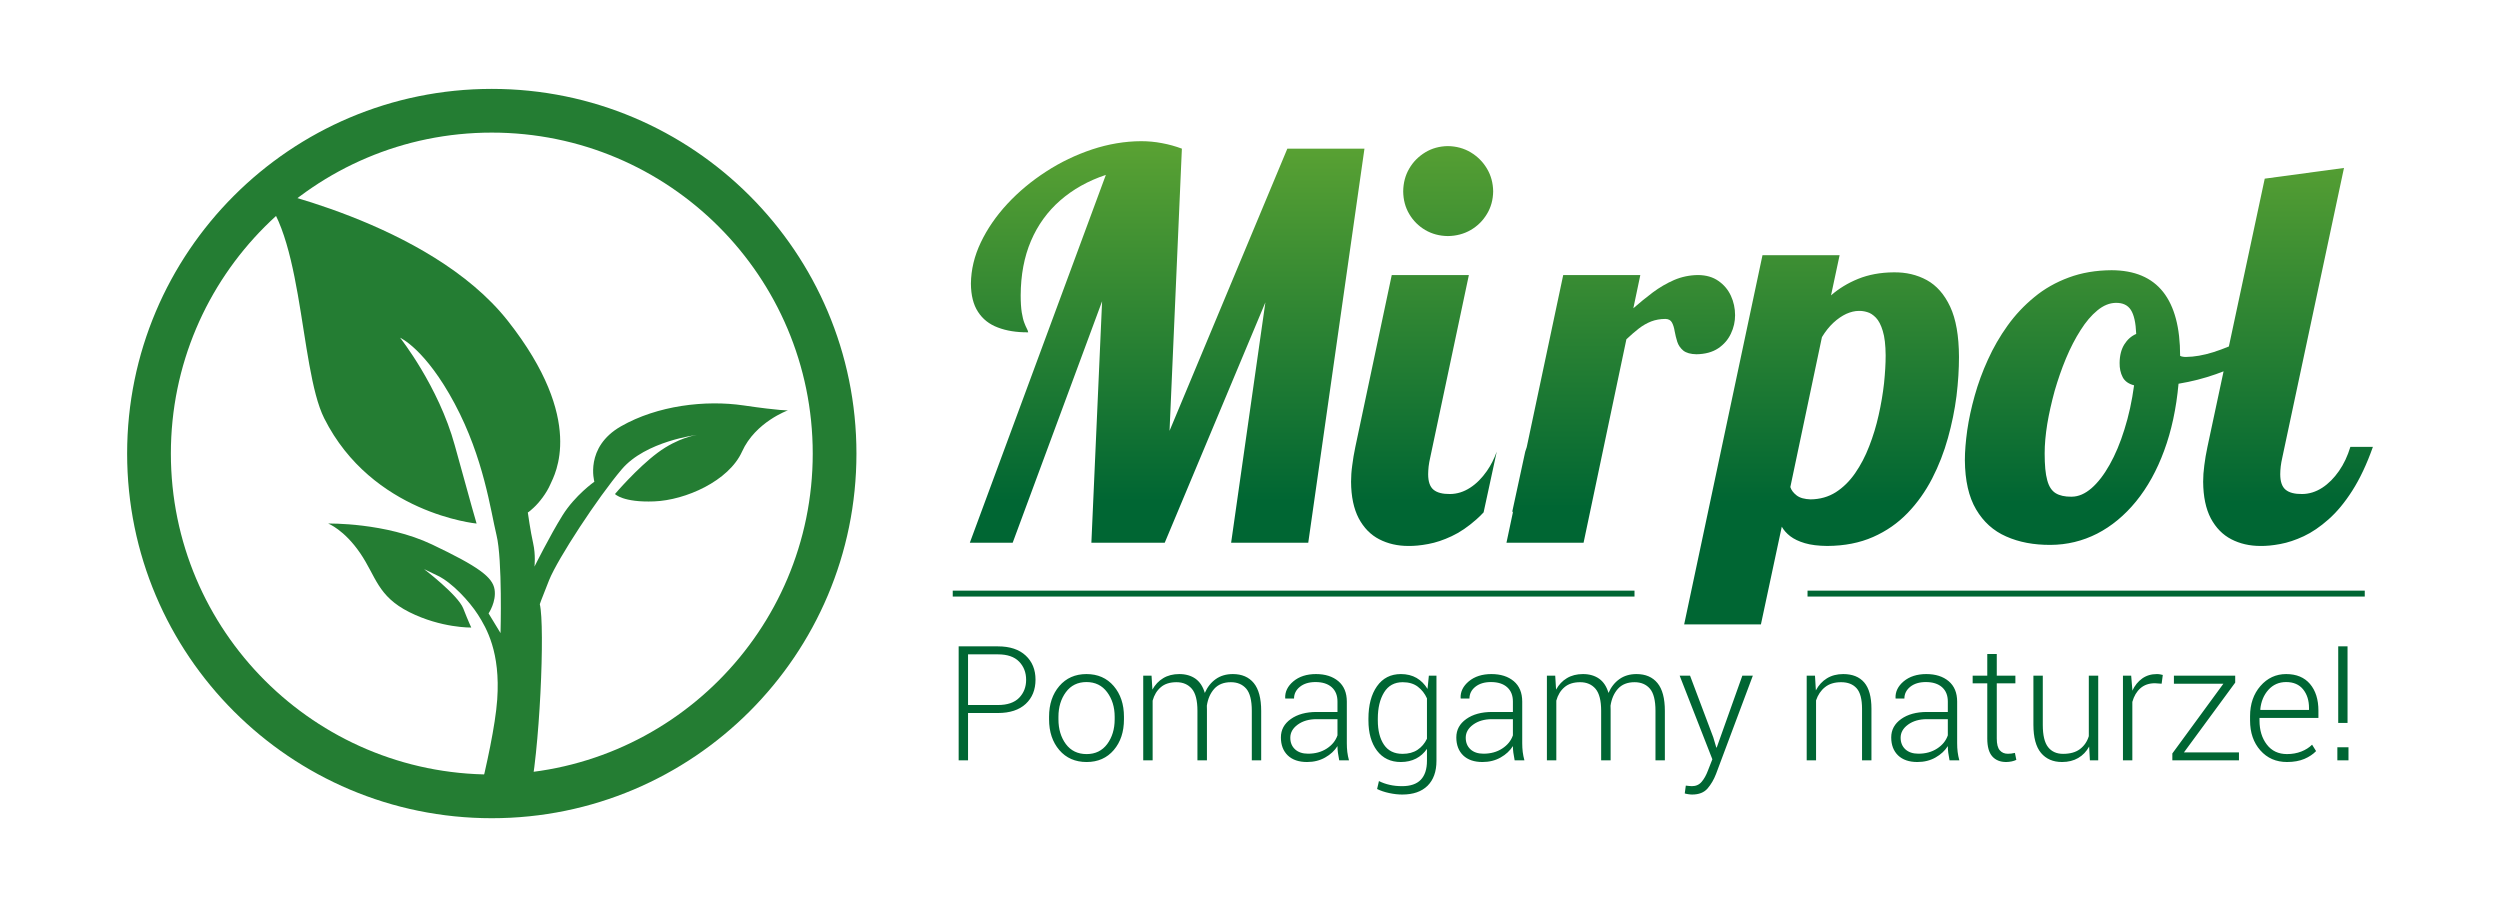 <svg xmlns="http://www.w3.org/2000/svg" xmlns:xlink="http://www.w3.org/1999/xlink" width="440" viewBox="0 0 330 120" height="160" preserveAspectRatio="xMidYMid meet"><defs><clipPath id="5b1d0d3bf2"><path d="M 128 18 L 198 18 L 198 73 L 128 73 Z M 128 18 " clip-rule="nonzero"></path></clipPath><clipPath id="1faea05171"><path d="M 144.168 19.719 C 142.023 20.438 139.996 21.402 138.078 22.652 C 136.168 23.887 134.461 25.305 132.977 26.902 C 131.492 28.504 130.316 30.215 129.465 32.004 C 128.605 33.805 128.184 35.609 128.16 37.434 C 128.172 38.977 128.48 40.227 129.102 41.168 C 129.715 42.121 130.586 42.805 131.719 43.23 C 132.848 43.664 134.18 43.879 135.723 43.867 C 135.699 43.715 135.641 43.551 135.535 43.359 C 135.441 43.172 135.32 42.922 135.203 42.594 C 135.074 42.266 134.969 41.816 134.871 41.238 C 134.781 40.664 134.73 39.922 134.73 38.988 C 134.742 36.305 135.191 33.898 136.086 31.805 C 136.98 29.707 138.281 27.914 139.949 26.457 C 141.625 24.996 143.625 23.867 145.973 23.086 L 128.016 71.645 L 133.672 71.645 L 145.477 39.766 L 144.062 71.645 L 153.742 71.645 L 167.031 39.91 L 162.508 71.645 L 172.688 71.645 L 180.109 19.621 L 169.93 19.621 L 154.379 56.871 L 156.008 19.621 C 155.16 19.305 154.273 19.059 153.379 18.895 C 152.473 18.719 151.555 18.637 150.633 18.637 C 148.469 18.645 146.309 19.012 144.168 19.719 M 183.711 36.305 L 178.906 58.988 C 178.73 59.84 178.586 60.652 178.496 61.418 C 178.387 62.195 178.34 62.914 178.34 63.586 C 178.352 65.562 178.695 67.164 179.355 68.426 C 180.023 69.676 180.918 70.594 182.062 71.184 C 183.195 71.77 184.477 72.066 185.902 72.066 C 186.668 72.078 187.551 71.996 188.531 71.809 C 189.508 71.629 190.535 71.289 191.613 70.781 C 192.699 70.277 193.781 69.535 194.879 68.566 C 195.203 68.281 195.52 67.969 195.836 67.633 L 197.57 59.617 C 197.23 60.555 196.805 61.406 196.27 62.172 C 195.621 63.102 194.891 63.844 194.055 64.383 C 193.215 64.926 192.348 65.199 191.414 65.211 C 190.426 65.223 189.695 65.035 189.227 64.645 C 188.754 64.258 188.516 63.574 188.516 62.594 C 188.516 62.277 188.543 61.934 188.578 61.57 C 188.625 61.207 188.691 60.793 188.801 60.336 L 193.891 36.305 Z M 183.711 36.305 " clip-rule="nonzero"></path></clipPath><linearGradient x1="-0.068" gradientTransform="matrix(0, -81.01, 177.592, 0, 162.793, 66.545)" y1="0" x2="0.591" gradientUnits="userSpaceOnUse" y2="0" id="fb0e3315b7"><stop stop-opacity="1" stop-color="rgb(0%, 39.999%, 20%)" offset="0"></stop><stop stop-opacity="1" stop-color="rgb(0%, 39.999%, 20%)" offset="0.062"></stop><stop stop-opacity="1" stop-color="rgb(0%, 39.999%, 20%)" offset="0.094"></stop><stop stop-opacity="1" stop-color="rgb(0.114%, 40.076%, 20%)" offset="0.109"></stop><stop stop-opacity="1" stop-color="rgb(0.385%, 40.256%, 20%)" offset="0.117"></stop><stop stop-opacity="1" stop-color="rgb(0.694%, 40.462%, 20%)" offset="0.125"></stop><stop stop-opacity="1" stop-color="rgb(1.003%, 40.668%, 20%)" offset="0.133"></stop><stop stop-opacity="1" stop-color="rgb(1.312%, 40.874%, 20%)" offset="0.141"></stop><stop stop-opacity="1" stop-color="rgb(1.622%, 41.08%, 20%)" offset="0.148"></stop><stop stop-opacity="1" stop-color="rgb(1.93%, 41.286%, 20%)" offset="0.156"></stop><stop stop-opacity="1" stop-color="rgb(2.24%, 41.493%, 20%)" offset="0.164"></stop><stop stop-opacity="1" stop-color="rgb(2.55%, 41.699%, 20%)" offset="0.172"></stop><stop stop-opacity="1" stop-color="rgb(2.858%, 41.905%, 20%)" offset="0.18"></stop><stop stop-opacity="1" stop-color="rgb(3.168%, 42.111%, 20%)" offset="0.188"></stop><stop stop-opacity="1" stop-color="rgb(3.476%, 42.317%, 20%)" offset="0.195"></stop><stop stop-opacity="1" stop-color="rgb(3.786%, 42.523%, 20%)" offset="0.203"></stop><stop stop-opacity="1" stop-color="rgb(4.095%, 42.729%, 20%)" offset="0.211"></stop><stop stop-opacity="1" stop-color="rgb(4.404%, 42.935%, 20%)" offset="0.219"></stop><stop stop-opacity="1" stop-color="rgb(4.713%, 43.141%, 20%)" offset="0.227"></stop><stop stop-opacity="1" stop-color="rgb(5.023%, 43.349%, 20%)" offset="0.234"></stop><stop stop-opacity="1" stop-color="rgb(5.331%, 43.555%, 20%)" offset="0.242"></stop><stop stop-opacity="1" stop-color="rgb(5.641%, 43.761%, 20%)" offset="0.25"></stop><stop stop-opacity="1" stop-color="rgb(5.951%, 43.967%, 20%)" offset="0.258"></stop><stop stop-opacity="1" stop-color="rgb(6.259%, 44.173%, 20%)" offset="0.266"></stop><stop stop-opacity="1" stop-color="rgb(6.569%, 44.379%, 20%)" offset="0.273"></stop><stop stop-opacity="1" stop-color="rgb(6.879%, 44.585%, 20%)" offset="0.281"></stop><stop stop-opacity="1" stop-color="rgb(7.187%, 44.791%, 20%)" offset="0.289"></stop><stop stop-opacity="1" stop-color="rgb(7.497%, 44.997%, 20%)" offset="0.297"></stop><stop stop-opacity="1" stop-color="rgb(7.806%, 45.203%, 20%)" offset="0.305"></stop><stop stop-opacity="1" stop-color="rgb(8.115%, 45.41%, 20%)" offset="0.312"></stop><stop stop-opacity="1" stop-color="rgb(8.424%, 45.616%, 20%)" offset="0.32"></stop><stop stop-opacity="1" stop-color="rgb(8.734%, 45.822%, 20%)" offset="0.328"></stop><stop stop-opacity="1" stop-color="rgb(9.042%, 46.028%, 20%)" offset="0.336"></stop><stop stop-opacity="1" stop-color="rgb(9.352%, 46.234%, 20%)" offset="0.344"></stop><stop stop-opacity="1" stop-color="rgb(9.662%, 46.44%, 20%)" offset="0.352"></stop><stop stop-opacity="1" stop-color="rgb(9.97%, 46.646%, 20%)" offset="0.359"></stop><stop stop-opacity="1" stop-color="rgb(10.28%, 46.852%, 20%)" offset="0.367"></stop><stop stop-opacity="1" stop-color="rgb(10.59%, 47.058%, 20%)" offset="0.375"></stop><stop stop-opacity="1" stop-color="rgb(10.898%, 47.266%, 20%)" offset="0.383"></stop><stop stop-opacity="1" stop-color="rgb(11.208%, 47.472%, 20%)" offset="0.391"></stop><stop stop-opacity="1" stop-color="rgb(11.517%, 47.678%, 20%)" offset="0.398"></stop><stop stop-opacity="1" stop-color="rgb(11.826%, 47.884%, 20%)" offset="0.406"></stop><stop stop-opacity="1" stop-color="rgb(12.135%, 48.09%, 20%)" offset="0.414"></stop><stop stop-opacity="1" stop-color="rgb(12.445%, 48.296%, 20%)" offset="0.422"></stop><stop stop-opacity="1" stop-color="rgb(12.753%, 48.502%, 20%)" offset="0.43"></stop><stop stop-opacity="1" stop-color="rgb(13.063%, 48.708%, 20%)" offset="0.438"></stop><stop stop-opacity="1" stop-color="rgb(13.373%, 48.914%, 20%)" offset="0.445"></stop><stop stop-opacity="1" stop-color="rgb(13.681%, 49.121%, 20%)" offset="0.453"></stop><stop stop-opacity="1" stop-color="rgb(13.991%, 49.327%, 20%)" offset="0.461"></stop><stop stop-opacity="1" stop-color="rgb(14.301%, 49.533%, 20%)" offset="0.469"></stop><stop stop-opacity="1" stop-color="rgb(14.609%, 49.739%, 20%)" offset="0.477"></stop><stop stop-opacity="1" stop-color="rgb(14.919%, 49.945%, 20%)" offset="0.484"></stop><stop stop-opacity="1" stop-color="rgb(15.228%, 50.151%, 20%)" offset="0.492"></stop><stop stop-opacity="1" stop-color="rgb(15.536%, 50.357%, 20%)" offset="0.5"></stop><stop stop-opacity="1" stop-color="rgb(15.846%, 50.563%, 20%)" offset="0.508"></stop><stop stop-opacity="1" stop-color="rgb(16.156%, 50.769%, 20%)" offset="0.516"></stop><stop stop-opacity="1" stop-color="rgb(16.464%, 50.975%, 20%)" offset="0.523"></stop><stop stop-opacity="1" stop-color="rgb(16.774%, 51.183%, 20%)" offset="0.531"></stop><stop stop-opacity="1" stop-color="rgb(17.084%, 51.389%, 20%)" offset="0.539"></stop><stop stop-opacity="1" stop-color="rgb(17.392%, 51.595%, 20%)" offset="0.547"></stop><stop stop-opacity="1" stop-color="rgb(17.702%, 51.801%, 20%)" offset="0.555"></stop><stop stop-opacity="1" stop-color="rgb(18.011%, 52.007%, 20%)" offset="0.562"></stop><stop stop-opacity="1" stop-color="rgb(18.32%, 52.213%, 20%)" offset="0.57"></stop><stop stop-opacity="1" stop-color="rgb(18.629%, 52.419%, 20%)" offset="0.578"></stop><stop stop-opacity="1" stop-color="rgb(18.938%, 52.625%, 20%)" offset="0.586"></stop><stop stop-opacity="1" stop-color="rgb(19.247%, 52.831%, 20%)" offset="0.594"></stop><stop stop-opacity="1" stop-color="rgb(19.557%, 53.038%, 20%)" offset="0.602"></stop><stop stop-opacity="1" stop-color="rgb(19.865%, 53.244%, 20%)" offset="0.609"></stop><stop stop-opacity="1" stop-color="rgb(20.175%, 53.45%, 20%)" offset="0.617"></stop><stop stop-opacity="1" stop-color="rgb(20.485%, 53.656%, 20%)" offset="0.625"></stop><stop stop-opacity="1" stop-color="rgb(20.793%, 53.862%, 20%)" offset="0.633"></stop><stop stop-opacity="1" stop-color="rgb(21.103%, 54.068%, 20%)" offset="0.641"></stop><stop stop-opacity="1" stop-color="rgb(21.413%, 54.274%, 20%)" offset="0.648"></stop><stop stop-opacity="1" stop-color="rgb(21.721%, 54.48%, 20%)" offset="0.656"></stop><stop stop-opacity="1" stop-color="rgb(22.031%, 54.686%, 20%)" offset="0.664"></stop><stop stop-opacity="1" stop-color="rgb(22.34%, 54.893%, 20%)" offset="0.672"></stop><stop stop-opacity="1" stop-color="rgb(22.649%, 55.099%, 20%)" offset="0.68"></stop><stop stop-opacity="1" stop-color="rgb(22.958%, 55.305%, 20%)" offset="0.688"></stop><stop stop-opacity="1" stop-color="rgb(23.268%, 55.511%, 20%)" offset="0.695"></stop><stop stop-opacity="1" stop-color="rgb(23.576%, 55.717%, 20%)" offset="0.703"></stop><stop stop-opacity="1" stop-color="rgb(23.886%, 55.923%, 20%)" offset="0.711"></stop><stop stop-opacity="1" stop-color="rgb(24.196%, 56.129%, 20%)" offset="0.719"></stop><stop stop-opacity="1" stop-color="rgb(24.504%, 56.335%, 20%)" offset="0.727"></stop><stop stop-opacity="1" stop-color="rgb(24.814%, 56.541%, 20%)" offset="0.734"></stop><stop stop-opacity="1" stop-color="rgb(25.124%, 56.747%, 20%)" offset="0.742"></stop><stop stop-opacity="1" stop-color="rgb(25.432%, 56.955%, 20%)" offset="0.75"></stop><stop stop-opacity="1" stop-color="rgb(25.742%, 57.161%, 20%)" offset="0.758"></stop><stop stop-opacity="1" stop-color="rgb(26.051%, 57.367%, 20%)" offset="0.766"></stop><stop stop-opacity="1" stop-color="rgb(26.36%, 57.573%, 20%)" offset="0.773"></stop><stop stop-opacity="1" stop-color="rgb(26.669%, 57.779%, 20%)" offset="0.781"></stop><stop stop-opacity="1" stop-color="rgb(26.979%, 57.985%, 20%)" offset="0.789"></stop><stop stop-opacity="1" stop-color="rgb(27.287%, 58.191%, 20%)" offset="0.797"></stop><stop stop-opacity="1" stop-color="rgb(27.597%, 58.397%, 20%)" offset="0.805"></stop><stop stop-opacity="1" stop-color="rgb(27.907%, 58.603%, 20%)" offset="0.812"></stop><stop stop-opacity="1" stop-color="rgb(28.215%, 58.81%, 20%)" offset="0.82"></stop><stop stop-opacity="1" stop-color="rgb(28.525%, 59.016%, 20%)" offset="0.828"></stop><stop stop-opacity="1" stop-color="rgb(28.835%, 59.222%, 20%)" offset="0.836"></stop><stop stop-opacity="1" stop-color="rgb(29.143%, 59.428%, 20%)" offset="0.844"></stop><stop stop-opacity="1" stop-color="rgb(29.453%, 59.634%, 20%)" offset="0.852"></stop><stop stop-opacity="1" stop-color="rgb(29.762%, 59.84%, 20%)" offset="0.859"></stop><stop stop-opacity="1" stop-color="rgb(30.07%, 60.046%, 20%)" offset="0.867"></stop><stop stop-opacity="1" stop-color="rgb(30.38%, 60.252%, 20%)" offset="0.875"></stop><stop stop-opacity="1" stop-color="rgb(30.69%, 60.458%, 20%)" offset="0.883"></stop><stop stop-opacity="1" stop-color="rgb(30.998%, 60.664%, 20%)" offset="0.891"></stop><stop stop-opacity="1" stop-color="rgb(31.308%, 60.872%, 20%)" offset="0.898"></stop><stop stop-opacity="1" stop-color="rgb(31.618%, 61.078%, 20%)" offset="0.906"></stop><stop stop-opacity="1" stop-color="rgb(31.926%, 61.284%, 20%)" offset="0.914"></stop><stop stop-opacity="1" stop-color="rgb(32.236%, 61.49%, 20%)" offset="0.922"></stop><stop stop-opacity="1" stop-color="rgb(32.545%, 61.696%, 20%)" offset="0.93"></stop><stop stop-opacity="1" stop-color="rgb(32.854%, 61.902%, 20%)" offset="0.938"></stop><stop stop-opacity="1" stop-color="rgb(33.163%, 62.108%, 20%)" offset="0.945"></stop><stop stop-opacity="1" stop-color="rgb(33.472%, 62.314%, 20%)" offset="0.953"></stop><stop stop-opacity="1" stop-color="rgb(33.781%, 62.52%, 20%)" offset="0.961"></stop><stop stop-opacity="1" stop-color="rgb(34.091%, 62.727%, 20%)" offset="0.969"></stop><stop stop-opacity="1" stop-color="rgb(34.399%, 62.933%, 20%)" offset="0.977"></stop><stop stop-opacity="1" stop-color="rgb(34.709%, 63.139%, 20%)" offset="0.984"></stop><stop stop-opacity="1" stop-color="rgb(35.019%, 63.345%, 20%)" offset="0.992"></stop><stop stop-opacity="1" stop-color="rgb(35.327%, 63.551%, 20%)" offset="1"></stop></linearGradient><clipPath id="8c3b450553"><path d="M 222 22 L 314 22 L 314 83 L 222 83 Z M 222 22 " clip-rule="nonzero"></path></clipPath><clipPath id="714b385b47"><path d="M 298.945 23.582 L 294.211 45.734 C 293.527 46.02 292.84 46.273 292.148 46.492 C 290.852 46.895 289.66 47.105 288.555 47.117 C 288.449 47.117 288.332 47.117 288.191 47.094 C 288.059 47.078 287.918 47.047 287.777 46.977 C 287.777 43.254 287.035 40.449 285.539 38.543 C 284.031 36.633 281.77 35.68 278.73 35.668 C 276.656 35.68 274.773 36 273.074 36.633 C 271.379 37.258 269.859 38.117 268.527 39.223 C 267.188 40.32 266.008 41.57 264.996 42.984 C 263.984 44.395 263.121 45.891 262.406 47.473 C 261.684 49.047 261.105 50.641 260.66 52.23 C 260.215 53.82 259.883 55.352 259.672 56.812 C 259.473 58.27 259.363 59.582 259.363 60.758 C 259.387 63.434 259.871 65.586 260.84 67.234 C 261.805 68.875 263.121 70.074 264.82 70.816 C 266.512 71.57 268.457 71.938 270.672 71.926 C 272.852 71.914 274.902 71.418 276.82 70.441 C 278.73 69.461 280.449 68.035 281.957 66.188 C 283.465 64.336 284.703 62.113 285.668 59.484 C 286.633 56.871 287.27 53.926 287.566 50.652 C 289.297 50.367 290.945 49.941 292.5 49.391 C 292.844 49.27 293.184 49.145 293.512 49.016 L 291.383 58.988 C 291.203 59.84 291.062 60.652 290.969 61.418 C 290.863 62.195 290.816 62.914 290.816 63.586 C 290.832 65.562 291.168 67.164 291.828 68.426 C 292.5 69.676 293.398 70.594 294.539 71.184 C 295.668 71.77 296.953 72.066 298.379 72.066 C 299.145 72.078 300.027 71.996 301.004 71.809 C 301.98 71.629 303.008 71.289 304.094 70.781 C 305.176 70.277 306.258 69.535 307.355 68.566 C 308.449 67.602 309.5 66.344 310.5 64.773 C 311.5 63.207 312.41 61.289 313.223 58.988 L 310.25 58.988 C 309.887 60.18 309.395 61.242 308.746 62.172 C 308.098 63.102 307.367 63.844 306.531 64.387 C 305.691 64.926 304.824 65.199 303.891 65.211 C 302.902 65.223 302.172 65.035 301.703 64.645 C 301.23 64.258 300.992 63.574 300.992 62.598 C 300.992 62.277 301.016 61.934 301.055 61.57 C 301.102 61.207 301.168 60.793 301.277 60.336 L 309.406 22.168 Z M 271.367 65.113 C 270.84 64.797 270.461 64.234 270.238 63.398 C 270 62.559 269.895 61.379 269.895 59.84 C 269.895 58.672 270.012 57.375 270.238 55.965 C 270.473 54.551 270.805 53.102 271.211 51.605 C 271.641 50.121 272.133 48.695 272.711 47.305 C 273.289 45.926 273.926 44.691 274.633 43.586 C 275.324 42.488 276.066 41.617 276.859 40.969 C 277.648 40.32 278.457 39.988 279.297 39.977 C 280.203 39.965 280.863 40.273 281.273 40.91 C 281.688 41.555 281.922 42.605 281.98 44.078 C 281.332 44.359 280.812 44.82 280.414 45.457 C 280.016 46.094 279.801 46.906 279.789 47.895 C 279.777 48.613 279.91 49.238 280.191 49.781 C 280.461 50.309 280.969 50.676 281.699 50.863 C 281.418 52.961 280.992 54.891 280.426 56.68 C 279.875 58.461 279.223 60.016 278.469 61.348 C 277.73 62.664 276.93 63.703 276.078 64.445 C 275.23 65.176 274.371 65.551 273.5 65.562 C 273.465 65.566 273.434 65.566 273.398 65.566 C 272.551 65.566 271.879 65.422 271.367 65.113 M 232.648 33.688 L 222.309 82.422 L 232.441 82.422 L 235.195 69.523 C 235.453 69.98 235.816 70.395 236.312 70.781 C 236.809 71.156 237.441 71.465 238.242 71.699 C 239.043 71.938 240.035 72.055 241.199 72.066 C 243.484 72.055 245.5 71.656 247.254 70.879 C 248.996 70.113 250.516 69.051 251.801 67.719 C 253.086 66.391 254.16 64.867 255.039 63.172 C 255.91 61.477 256.609 59.688 257.125 57.824 C 257.645 55.965 258.023 54.113 258.258 52.277 C 258.48 50.438 258.586 48.719 258.586 47.117 C 258.574 44.324 258.188 42.121 257.422 40.484 C 256.656 38.848 255.629 37.684 254.336 36.973 C 253.039 36.266 251.59 35.926 249.965 35.949 C 248.195 35.961 246.641 36.258 245.277 36.809 C 243.91 37.363 242.719 38.094 241.695 38.988 L 242.828 33.688 Z M 237.16 65.398 C 236.734 65.066 236.453 64.703 236.324 64.293 L 240.496 44.5 C 240.953 43.746 241.461 43.109 242.016 42.594 C 242.566 42.086 243.133 41.699 243.707 41.43 C 244.297 41.168 244.852 41.039 245.371 41.039 C 245.699 41.027 246.066 41.074 246.465 41.195 C 246.855 41.297 247.242 41.547 247.621 41.934 C 247.984 42.312 248.293 42.898 248.527 43.688 C 248.773 44.48 248.895 45.551 248.906 46.906 C 248.906 48.023 248.832 49.262 248.691 50.617 C 248.539 51.969 248.305 53.359 247.984 54.785 C 247.668 56.211 247.254 57.578 246.738 58.895 C 246.23 60.227 245.605 61.406 244.875 62.465 C 244.148 63.512 243.297 64.352 242.32 64.977 C 241.355 65.586 240.246 65.902 239.008 65.918 C 238.207 65.891 237.586 65.727 237.16 65.398 " clip-rule="nonzero"></path></clipPath><linearGradient x1="-0.194" gradientTransform="matrix(0, -81.193, 117.176, 0, 267.764, 66.636)" y1="0" x2="0.548" gradientUnits="userSpaceOnUse" y2="0" id="32de3c2964"><stop stop-opacity="1" stop-color="rgb(0%, 39.999%, 20%)" offset="0"></stop><stop stop-opacity="1" stop-color="rgb(0%, 39.999%, 20%)" offset="0.25"></stop><stop stop-opacity="1" stop-color="rgb(0.079%, 40.053%, 20%)" offset="0.266"></stop><stop stop-opacity="1" stop-color="rgb(0.334%, 40.222%, 20%)" offset="0.273"></stop><stop stop-opacity="1" stop-color="rgb(0.682%, 40.454%, 20%)" offset="0.281"></stop><stop stop-opacity="1" stop-color="rgb(1.03%, 40.686%, 20%)" offset="0.289"></stop><stop stop-opacity="1" stop-color="rgb(1.378%, 40.918%, 20%)" offset="0.297"></stop><stop stop-opacity="1" stop-color="rgb(1.726%, 41.15%, 20%)" offset="0.305"></stop><stop stop-opacity="1" stop-color="rgb(2.074%, 41.382%, 20%)" offset="0.312"></stop><stop stop-opacity="1" stop-color="rgb(2.422%, 41.614%, 20%)" offset="0.32"></stop><stop stop-opacity="1" stop-color="rgb(2.769%, 41.846%, 20%)" offset="0.328"></stop><stop stop-opacity="1" stop-color="rgb(3.117%, 42.078%, 20%)" offset="0.336"></stop><stop stop-opacity="1" stop-color="rgb(3.465%, 42.31%, 20%)" offset="0.344"></stop><stop stop-opacity="1" stop-color="rgb(3.813%, 42.542%, 20%)" offset="0.352"></stop><stop stop-opacity="1" stop-color="rgb(4.161%, 42.773%, 20%)" offset="0.359"></stop><stop stop-opacity="1" stop-color="rgb(4.509%, 43.005%, 20%)" offset="0.367"></stop><stop stop-opacity="1" stop-color="rgb(4.857%, 43.237%, 20%)" offset="0.375"></stop><stop stop-opacity="1" stop-color="rgb(5.205%, 43.469%, 20%)" offset="0.383"></stop><stop stop-opacity="1" stop-color="rgb(5.553%, 43.701%, 20%)" offset="0.391"></stop><stop stop-opacity="1" stop-color="rgb(5.901%, 43.933%, 20%)" offset="0.398"></stop><stop stop-opacity="1" stop-color="rgb(6.248%, 44.165%, 20%)" offset="0.406"></stop><stop stop-opacity="1" stop-color="rgb(6.596%, 44.397%, 20%)" offset="0.414"></stop><stop stop-opacity="1" stop-color="rgb(6.944%, 44.629%, 20%)" offset="0.422"></stop><stop stop-opacity="1" stop-color="rgb(7.292%, 44.861%, 20%)" offset="0.43"></stop><stop stop-opacity="1" stop-color="rgb(7.639%, 45.093%, 20%)" offset="0.438"></stop><stop stop-opacity="1" stop-color="rgb(7.986%, 45.325%, 20%)" offset="0.445"></stop><stop stop-opacity="1" stop-color="rgb(8.334%, 45.557%, 20%)" offset="0.453"></stop><stop stop-opacity="1" stop-color="rgb(8.682%, 45.789%, 20%)" offset="0.461"></stop><stop stop-opacity="1" stop-color="rgb(9.03%, 46.021%, 20%)" offset="0.469"></stop><stop stop-opacity="1" stop-color="rgb(9.378%, 46.252%, 20%)" offset="0.477"></stop><stop stop-opacity="1" stop-color="rgb(9.726%, 46.484%, 20%)" offset="0.484"></stop><stop stop-opacity="1" stop-color="rgb(10.074%, 46.716%, 20%)" offset="0.492"></stop><stop stop-opacity="1" stop-color="rgb(10.422%, 46.948%, 20%)" offset="0.5"></stop><stop stop-opacity="1" stop-color="rgb(10.77%, 47.18%, 20%)" offset="0.508"></stop><stop stop-opacity="1" stop-color="rgb(11.118%, 47.412%, 20%)" offset="0.516"></stop><stop stop-opacity="1" stop-color="rgb(11.465%, 47.644%, 20%)" offset="0.523"></stop><stop stop-opacity="1" stop-color="rgb(11.813%, 47.876%, 20%)" offset="0.531"></stop><stop stop-opacity="1" stop-color="rgb(12.161%, 48.108%, 20%)" offset="0.539"></stop><stop stop-opacity="1" stop-color="rgb(12.509%, 48.34%, 20%)" offset="0.547"></stop><stop stop-opacity="1" stop-color="rgb(12.857%, 48.572%, 20%)" offset="0.555"></stop><stop stop-opacity="1" stop-color="rgb(13.205%, 48.804%, 20%)" offset="0.562"></stop><stop stop-opacity="1" stop-color="rgb(13.553%, 49.036%, 20%)" offset="0.57"></stop><stop stop-opacity="1" stop-color="rgb(13.901%, 49.268%, 20%)" offset="0.578"></stop><stop stop-opacity="1" stop-color="rgb(14.249%, 49.5%, 20%)" offset="0.586"></stop><stop stop-opacity="1" stop-color="rgb(14.597%, 49.731%, 20%)" offset="0.594"></stop><stop stop-opacity="1" stop-color="rgb(14.944%, 49.963%, 20%)" offset="0.602"></stop><stop stop-opacity="1" stop-color="rgb(15.292%, 50.195%, 20%)" offset="0.609"></stop><stop stop-opacity="1" stop-color="rgb(15.64%, 50.427%, 20%)" offset="0.617"></stop><stop stop-opacity="1" stop-color="rgb(15.988%, 50.659%, 20%)" offset="0.625"></stop><stop stop-opacity="1" stop-color="rgb(16.336%, 50.891%, 20%)" offset="0.633"></stop><stop stop-opacity="1" stop-color="rgb(16.684%, 51.122%, 20%)" offset="0.641"></stop><stop stop-opacity="1" stop-color="rgb(17.032%, 51.353%, 20%)" offset="0.648"></stop><stop stop-opacity="1" stop-color="rgb(17.38%, 51.585%, 20%)" offset="0.656"></stop><stop stop-opacity="1" stop-color="rgb(17.728%, 51.817%, 20%)" offset="0.664"></stop><stop stop-opacity="1" stop-color="rgb(18.076%, 52.049%, 20%)" offset="0.672"></stop><stop stop-opacity="1" stop-color="rgb(18.423%, 52.281%, 20%)" offset="0.68"></stop><stop stop-opacity="1" stop-color="rgb(18.771%, 52.513%, 20%)" offset="0.688"></stop><stop stop-opacity="1" stop-color="rgb(19.119%, 52.745%, 20%)" offset="0.695"></stop><stop stop-opacity="1" stop-color="rgb(19.467%, 52.977%, 20%)" offset="0.703"></stop><stop stop-opacity="1" stop-color="rgb(19.815%, 53.209%, 20%)" offset="0.711"></stop><stop stop-opacity="1" stop-color="rgb(20.163%, 53.441%, 20%)" offset="0.719"></stop><stop stop-opacity="1" stop-color="rgb(20.511%, 53.673%, 20%)" offset="0.727"></stop><stop stop-opacity="1" stop-color="rgb(20.859%, 53.905%, 20%)" offset="0.734"></stop><stop stop-opacity="1" stop-color="rgb(21.207%, 54.137%, 20%)" offset="0.742"></stop><stop stop-opacity="1" stop-color="rgb(21.555%, 54.369%, 20%)" offset="0.75"></stop><stop stop-opacity="1" stop-color="rgb(21.902%, 54.601%, 20%)" offset="0.758"></stop><stop stop-opacity="1" stop-color="rgb(22.25%, 54.832%, 20%)" offset="0.766"></stop><stop stop-opacity="1" stop-color="rgb(22.597%, 55.064%, 20%)" offset="0.773"></stop><stop stop-opacity="1" stop-color="rgb(22.945%, 55.296%, 20%)" offset="0.781"></stop><stop stop-opacity="1" stop-color="rgb(23.293%, 55.528%, 20%)" offset="0.789"></stop><stop stop-opacity="1" stop-color="rgb(23.64%, 55.76%, 20%)" offset="0.797"></stop><stop stop-opacity="1" stop-color="rgb(23.988%, 55.992%, 20%)" offset="0.805"></stop><stop stop-opacity="1" stop-color="rgb(24.336%, 56.224%, 20%)" offset="0.812"></stop><stop stop-opacity="1" stop-color="rgb(24.684%, 56.456%, 20%)" offset="0.82"></stop><stop stop-opacity="1" stop-color="rgb(25.032%, 56.688%, 20%)" offset="0.828"></stop><stop stop-opacity="1" stop-color="rgb(25.38%, 56.92%, 20%)" offset="0.836"></stop><stop stop-opacity="1" stop-color="rgb(25.728%, 57.152%, 20%)" offset="0.844"></stop><stop stop-opacity="1" stop-color="rgb(26.076%, 57.384%, 20%)" offset="0.852"></stop><stop stop-opacity="1" stop-color="rgb(26.424%, 57.616%, 20%)" offset="0.859"></stop><stop stop-opacity="1" stop-color="rgb(26.772%, 57.848%, 20%)" offset="0.867"></stop><stop stop-opacity="1" stop-color="rgb(27.119%, 58.08%, 20%)" offset="0.875"></stop><stop stop-opacity="1" stop-color="rgb(27.467%, 58.311%, 20%)" offset="0.883"></stop><stop stop-opacity="1" stop-color="rgb(27.815%, 58.543%, 20%)" offset="0.891"></stop><stop stop-opacity="1" stop-color="rgb(28.163%, 58.775%, 20%)" offset="0.898"></stop><stop stop-opacity="1" stop-color="rgb(28.511%, 59.007%, 20%)" offset="0.906"></stop><stop stop-opacity="1" stop-color="rgb(28.859%, 59.239%, 20%)" offset="0.914"></stop><stop stop-opacity="1" stop-color="rgb(29.207%, 59.471%, 20%)" offset="0.922"></stop><stop stop-opacity="1" stop-color="rgb(29.555%, 59.703%, 20%)" offset="0.93"></stop><stop stop-opacity="1" stop-color="rgb(29.903%, 59.935%, 20%)" offset="0.938"></stop><stop stop-opacity="1" stop-color="rgb(30.251%, 60.167%, 20%)" offset="0.945"></stop><stop stop-opacity="1" stop-color="rgb(30.598%, 60.399%, 20%)" offset="0.953"></stop><stop stop-opacity="1" stop-color="rgb(30.946%, 60.631%, 20%)" offset="0.961"></stop><stop stop-opacity="1" stop-color="rgb(31.294%, 60.863%, 20%)" offset="0.969"></stop><stop stop-opacity="1" stop-color="rgb(31.642%, 61.095%, 20%)" offset="0.977"></stop><stop stop-opacity="1" stop-color="rgb(31.99%, 61.327%, 20%)" offset="0.984"></stop><stop stop-opacity="1" stop-color="rgb(32.338%, 61.559%, 20%)" offset="0.992"></stop><stop stop-opacity="1" stop-color="rgb(32.686%, 61.79%, 20%)" offset="1"></stop></linearGradient><clipPath id="0bffb75b07"><path d="M 198 36 L 230 36 L 230 72 L 198 72 Z M 198 36 " clip-rule="nonzero"></path></clipPath><clipPath id="8291d4da2c"><path d="M 220.973 36.965 C 219.984 37.398 219.055 37.941 218.172 38.598 C 217.277 39.273 216.426 39.965 215.602 40.688 L 216.523 36.305 L 206.344 36.305 L 201.531 59.012 L 201.527 59.031 C 201.465 59.23 201.398 59.426 201.332 59.613 L 199.598 67.633 L 199.734 67.488 L 198.852 71.645 L 209.031 71.645 L 214.684 44.785 C 215.262 44.242 215.812 43.762 216.332 43.359 C 216.852 42.961 217.395 42.652 217.957 42.43 C 218.512 42.219 219.148 42.098 219.844 42.098 C 220.258 42.109 220.539 42.273 220.703 42.582 C 220.867 42.887 220.988 43.277 221.059 43.738 C 221.141 44.195 221.258 44.656 221.398 45.113 C 221.551 45.586 221.824 45.965 222.199 46.281 C 222.59 46.586 223.164 46.75 223.945 46.762 C 225.098 46.742 226.051 46.48 226.805 45.977 C 227.559 45.469 228.113 44.82 228.477 44.043 C 228.855 43.254 229.031 42.441 229.031 41.605 C 229.031 40.699 228.844 39.836 228.477 39.039 C 228.102 38.234 227.559 37.586 226.828 37.082 C 226.109 36.574 225.215 36.316 224.152 36.305 C 223.023 36.316 221.965 36.539 220.973 36.965 " clip-rule="nonzero"></path></clipPath><linearGradient x1="-0.056" gradientTransform="matrix(0, -82.087, 60.898, 0, 213.942, 67.083)" y1="0" x2="0.375" gradientUnits="userSpaceOnUse" y2="0" id="f749287bf6"><stop stop-opacity="1" stop-color="rgb(0%, 39.999%, 20%)" offset="0"></stop><stop stop-opacity="1" stop-color="rgb(0%, 39.999%, 20%)" offset="0.125"></stop><stop stop-opacity="1" stop-color="rgb(0.148%, 40.099%, 20%)" offset="0.141"></stop><stop stop-opacity="1" stop-color="rgb(0.398%, 40.265%, 20%)" offset="0.148"></stop><stop stop-opacity="1" stop-color="rgb(0.601%, 40.401%, 20%)" offset="0.156"></stop><stop stop-opacity="1" stop-color="rgb(0.803%, 40.535%, 20%)" offset="0.164"></stop><stop stop-opacity="1" stop-color="rgb(1.004%, 40.669%, 20%)" offset="0.172"></stop><stop stop-opacity="1" stop-color="rgb(1.205%, 40.804%, 20%)" offset="0.18"></stop><stop stop-opacity="1" stop-color="rgb(1.408%, 40.938%, 20%)" offset="0.188"></stop><stop stop-opacity="1" stop-color="rgb(1.61%, 41.072%, 20%)" offset="0.195"></stop><stop stop-opacity="1" stop-color="rgb(1.811%, 41.208%, 20%)" offset="0.203"></stop><stop stop-opacity="1" stop-color="rgb(2.013%, 41.342%, 20%)" offset="0.211"></stop><stop stop-opacity="1" stop-color="rgb(2.216%, 41.476%, 20%)" offset="0.219"></stop><stop stop-opacity="1" stop-color="rgb(2.417%, 41.611%, 20%)" offset="0.227"></stop><stop stop-opacity="1" stop-color="rgb(2.618%, 41.745%, 20%)" offset="0.234"></stop><stop stop-opacity="1" stop-color="rgb(2.82%, 41.879%, 20%)" offset="0.242"></stop><stop stop-opacity="1" stop-color="rgb(3.023%, 42.015%, 20%)" offset="0.25"></stop><stop stop-opacity="1" stop-color="rgb(3.224%, 42.149%, 20%)" offset="0.258"></stop><stop stop-opacity="1" stop-color="rgb(3.426%, 42.284%, 20%)" offset="0.266"></stop><stop stop-opacity="1" stop-color="rgb(3.627%, 42.418%, 20%)" offset="0.273"></stop><stop stop-opacity="1" stop-color="rgb(3.83%, 42.552%, 20%)" offset="0.281"></stop><stop stop-opacity="1" stop-color="rgb(4.031%, 42.686%, 20%)" offset="0.289"></stop><stop stop-opacity="1" stop-color="rgb(4.233%, 42.822%, 20%)" offset="0.297"></stop><stop stop-opacity="1" stop-color="rgb(4.434%, 42.957%, 20%)" offset="0.305"></stop><stop stop-opacity="1" stop-color="rgb(4.637%, 43.091%, 20%)" offset="0.312"></stop><stop stop-opacity="1" stop-color="rgb(4.839%, 43.225%, 20%)" offset="0.32"></stop><stop stop-opacity="1" stop-color="rgb(5.04%, 43.359%, 20%)" offset="0.328"></stop><stop stop-opacity="1" stop-color="rgb(5.241%, 43.495%, 20%)" offset="0.336"></stop><stop stop-opacity="1" stop-color="rgb(5.444%, 43.629%, 20%)" offset="0.344"></stop><stop stop-opacity="1" stop-color="rgb(5.646%, 43.764%, 20%)" offset="0.352"></stop><stop stop-opacity="1" stop-color="rgb(5.847%, 43.898%, 20%)" offset="0.359"></stop><stop stop-opacity="1" stop-color="rgb(6.049%, 44.032%, 20%)" offset="0.367"></stop><stop stop-opacity="1" stop-color="rgb(6.252%, 44.167%, 20%)" offset="0.375"></stop><stop stop-opacity="1" stop-color="rgb(6.453%, 44.302%, 20%)" offset="0.383"></stop><stop stop-opacity="1" stop-color="rgb(6.654%, 44.437%, 20%)" offset="0.391"></stop><stop stop-opacity="1" stop-color="rgb(6.856%, 44.571%, 20%)" offset="0.398"></stop><stop stop-opacity="1" stop-color="rgb(7.059%, 44.705%, 20%)" offset="0.406"></stop><stop stop-opacity="1" stop-color="rgb(7.26%, 44.839%, 20%)" offset="0.414"></stop><stop stop-opacity="1" stop-color="rgb(7.462%, 44.974%, 20%)" offset="0.422"></stop><stop stop-opacity="1" stop-color="rgb(7.663%, 45.11%, 20%)" offset="0.43"></stop><stop stop-opacity="1" stop-color="rgb(7.866%, 45.244%, 20%)" offset="0.438"></stop><stop stop-opacity="1" stop-color="rgb(8.067%, 45.378%, 20%)" offset="0.445"></stop><stop stop-opacity="1" stop-color="rgb(8.269%, 45.512%, 20%)" offset="0.453"></stop><stop stop-opacity="1" stop-color="rgb(8.47%, 45.647%, 20%)" offset="0.461"></stop><stop stop-opacity="1" stop-color="rgb(8.673%, 45.781%, 20%)" offset="0.469"></stop><stop stop-opacity="1" stop-color="rgb(8.875%, 45.917%, 20%)" offset="0.477"></stop><stop stop-opacity="1" stop-color="rgb(9.076%, 46.051%, 20%)" offset="0.484"></stop><stop stop-opacity="1" stop-color="rgb(9.279%, 46.185%, 20%)" offset="0.492"></stop><stop stop-opacity="1" stop-color="rgb(9.48%, 46.32%, 20%)" offset="0.5"></stop><stop stop-opacity="1" stop-color="rgb(9.682%, 46.454%, 20%)" offset="0.508"></stop><stop stop-opacity="1" stop-color="rgb(9.883%, 46.588%, 20%)" offset="0.516"></stop><stop stop-opacity="1" stop-color="rgb(10.086%, 46.724%, 20%)" offset="0.523"></stop><stop stop-opacity="1" stop-color="rgb(10.287%, 46.858%, 20%)" offset="0.531"></stop><stop stop-opacity="1" stop-color="rgb(10.489%, 46.992%, 20%)" offset="0.539"></stop><stop stop-opacity="1" stop-color="rgb(10.69%, 47.127%, 20%)" offset="0.547"></stop><stop stop-opacity="1" stop-color="rgb(10.893%, 47.261%, 20%)" offset="0.555"></stop><stop stop-opacity="1" stop-color="rgb(11.095%, 47.395%, 20%)" offset="0.562"></stop><stop stop-opacity="1" stop-color="rgb(11.296%, 47.531%, 20%)" offset="0.57"></stop><stop stop-opacity="1" stop-color="rgb(11.497%, 47.665%, 20%)" offset="0.578"></stop><stop stop-opacity="1" stop-color="rgb(11.7%, 47.8%, 20%)" offset="0.586"></stop><stop stop-opacity="1" stop-color="rgb(11.902%, 47.934%, 20%)" offset="0.594"></stop><stop stop-opacity="1" stop-color="rgb(12.103%, 48.068%, 20%)" offset="0.602"></stop><stop stop-opacity="1" stop-color="rgb(12.305%, 48.203%, 20%)" offset="0.609"></stop><stop stop-opacity="1" stop-color="rgb(12.508%, 48.338%, 20%)" offset="0.617"></stop><stop stop-opacity="1" stop-color="rgb(12.709%, 48.473%, 20%)" offset="0.625"></stop><stop stop-opacity="1" stop-color="rgb(12.91%, 48.607%, 20%)" offset="0.633"></stop><stop stop-opacity="1" stop-color="rgb(13.112%, 48.741%, 20%)" offset="0.641"></stop><stop stop-opacity="1" stop-color="rgb(13.315%, 48.875%, 20%)" offset="0.648"></stop><stop stop-opacity="1" stop-color="rgb(13.516%, 49.01%, 20%)" offset="0.656"></stop><stop stop-opacity="1" stop-color="rgb(13.718%, 49.146%, 20%)" offset="0.664"></stop><stop stop-opacity="1" stop-color="rgb(13.919%, 49.28%, 20%)" offset="0.672"></stop><stop stop-opacity="1" stop-color="rgb(14.122%, 49.414%, 20%)" offset="0.68"></stop><stop stop-opacity="1" stop-color="rgb(14.323%, 49.548%, 20%)" offset="0.688"></stop><stop stop-opacity="1" stop-color="rgb(14.525%, 49.683%, 20%)" offset="0.695"></stop><stop stop-opacity="1" stop-color="rgb(14.726%, 49.817%, 20%)" offset="0.703"></stop><stop stop-opacity="1" stop-color="rgb(14.929%, 49.953%, 20%)" offset="0.711"></stop><stop stop-opacity="1" stop-color="rgb(15.131%, 50.087%, 20%)" offset="0.719"></stop><stop stop-opacity="1" stop-color="rgb(15.332%, 50.221%, 20%)" offset="0.727"></stop><stop stop-opacity="1" stop-color="rgb(15.533%, 50.356%, 20%)" offset="0.734"></stop><stop stop-opacity="1" stop-color="rgb(15.736%, 50.49%, 20%)" offset="0.742"></stop><stop stop-opacity="1" stop-color="rgb(15.938%, 50.624%, 20%)" offset="0.75"></stop><stop stop-opacity="1" stop-color="rgb(16.139%, 50.76%, 20%)" offset="0.758"></stop><stop stop-opacity="1" stop-color="rgb(16.341%, 50.894%, 20%)" offset="0.766"></stop><stop stop-opacity="1" stop-color="rgb(16.544%, 51.028%, 20%)" offset="0.773"></stop><stop stop-opacity="1" stop-color="rgb(16.745%, 51.163%, 20%)" offset="0.781"></stop><stop stop-opacity="1" stop-color="rgb(16.946%, 51.297%, 20%)" offset="0.789"></stop><stop stop-opacity="1" stop-color="rgb(17.148%, 51.433%, 20%)" offset="0.797"></stop><stop stop-opacity="1" stop-color="rgb(17.351%, 51.567%, 20%)" offset="0.805"></stop><stop stop-opacity="1" stop-color="rgb(17.552%, 51.701%, 20%)" offset="0.812"></stop><stop stop-opacity="1" stop-color="rgb(17.754%, 51.836%, 20%)" offset="0.82"></stop><stop stop-opacity="1" stop-color="rgb(17.955%, 51.97%, 20%)" offset="0.828"></stop><stop stop-opacity="1" stop-color="rgb(18.158%, 52.104%, 20%)" offset="0.836"></stop><stop stop-opacity="1" stop-color="rgb(18.359%, 52.24%, 20%)" offset="0.844"></stop><stop stop-opacity="1" stop-color="rgb(18.561%, 52.374%, 20%)" offset="0.852"></stop><stop stop-opacity="1" stop-color="rgb(18.762%, 52.509%, 20%)" offset="0.859"></stop><stop stop-opacity="1" stop-color="rgb(18.965%, 52.643%, 20%)" offset="0.867"></stop><stop stop-opacity="1" stop-color="rgb(19.167%, 52.777%, 20%)" offset="0.875"></stop><stop stop-opacity="1" stop-color="rgb(19.368%, 52.911%, 20%)" offset="0.883"></stop><stop stop-opacity="1" stop-color="rgb(19.569%, 53.047%, 20%)" offset="0.891"></stop><stop stop-opacity="1" stop-color="rgb(19.772%, 53.181%, 20%)" offset="0.898"></stop><stop stop-opacity="1" stop-color="rgb(19.974%, 53.316%, 20%)" offset="0.906"></stop><stop stop-opacity="1" stop-color="rgb(20.175%, 53.45%, 20%)" offset="0.914"></stop><stop stop-opacity="1" stop-color="rgb(20.377%, 53.584%, 20%)" offset="0.922"></stop><stop stop-opacity="1" stop-color="rgb(20.58%, 53.719%, 20%)" offset="0.93"></stop><stop stop-opacity="1" stop-color="rgb(20.781%, 53.854%, 20%)" offset="0.938"></stop><stop stop-opacity="1" stop-color="rgb(20.982%, 53.989%, 20%)" offset="0.945"></stop><stop stop-opacity="1" stop-color="rgb(21.184%, 54.123%, 20%)" offset="0.953"></stop><stop stop-opacity="1" stop-color="rgb(21.387%, 54.257%, 20%)" offset="0.961"></stop><stop stop-opacity="1" stop-color="rgb(21.588%, 54.391%, 20%)" offset="0.969"></stop><stop stop-opacity="1" stop-color="rgb(21.79%, 54.526%, 20%)" offset="0.977"></stop><stop stop-opacity="1" stop-color="rgb(21.992%, 54.662%, 20%)" offset="0.984"></stop><stop stop-opacity="1" stop-color="rgb(22.194%, 54.796%, 20%)" offset="0.992"></stop><stop stop-opacity="1" stop-color="rgb(22.395%, 54.93%, 20%)" offset="1"></stop></linearGradient><clipPath id="84ccf52077"><path d="M 185 19 L 198 19 L 198 32 L 185 32 Z M 185 19 " clip-rule="nonzero"></path></clipPath><clipPath id="ab33500c96"><path d="M 188.133 20.109 C 187.25 20.648 186.539 21.355 186.02 22.25 C 185.496 23.145 185.234 24.156 185.223 25.262 C 185.234 26.371 185.496 27.367 186.02 28.25 C 186.539 29.133 187.25 29.844 188.133 30.363 C 189.016 30.879 190.012 31.148 191.121 31.16 C 192.227 31.148 193.238 30.879 194.133 30.363 C 195.027 29.844 195.742 29.133 196.273 28.25 C 196.812 27.367 197.082 26.371 197.098 25.262 C 197.082 24.156 196.812 23.145 196.273 22.25 C 195.742 21.355 195.027 20.648 194.133 20.109 C 193.238 19.574 192.227 19.301 191.121 19.285 C 190.012 19.301 189.016 19.574 188.133 20.109 " clip-rule="nonzero"></path></clipPath><linearGradient x1="0.42" gradientTransform="matrix(0, -84.929, 92.563, 0, 191.159, 66.815)" y1="0" x2="0.56" gradientUnits="userSpaceOnUse" y2="0" id="b79ef6c8dc"><stop stop-opacity="1" stop-color="rgb(25.188%, 56.792%, 20%)" offset="0"></stop><stop stop-opacity="1" stop-color="rgb(25.317%, 56.879%, 20%)" offset="0.031"></stop><stop stop-opacity="1" stop-color="rgb(25.58%, 57.053%, 20%)" offset="0.062"></stop><stop stop-opacity="1" stop-color="rgb(25.842%, 57.228%, 20%)" offset="0.094"></stop><stop stop-opacity="1" stop-color="rgb(26.105%, 57.402%, 20%)" offset="0.125"></stop><stop stop-opacity="1" stop-color="rgb(26.367%, 57.578%, 20%)" offset="0.156"></stop><stop stop-opacity="1" stop-color="rgb(26.63%, 57.751%, 20%)" offset="0.188"></stop><stop stop-opacity="1" stop-color="rgb(26.891%, 57.927%, 20%)" offset="0.219"></stop><stop stop-opacity="1" stop-color="rgb(27.153%, 58.101%, 20%)" offset="0.25"></stop><stop stop-opacity="1" stop-color="rgb(27.415%, 58.276%, 20%)" offset="0.281"></stop><stop stop-opacity="1" stop-color="rgb(27.678%, 58.452%, 20%)" offset="0.312"></stop><stop stop-opacity="1" stop-color="rgb(27.94%, 58.626%, 20%)" offset="0.344"></stop><stop stop-opacity="1" stop-color="rgb(28.201%, 58.801%, 20%)" offset="0.375"></stop><stop stop-opacity="1" stop-color="rgb(28.464%, 58.975%, 20%)" offset="0.406"></stop><stop stop-opacity="1" stop-color="rgb(28.726%, 59.151%, 20%)" offset="0.438"></stop><stop stop-opacity="1" stop-color="rgb(28.989%, 59.325%, 20%)" offset="0.469"></stop><stop stop-opacity="1" stop-color="rgb(29.251%, 59.5%, 20%)" offset="0.5"></stop><stop stop-opacity="1" stop-color="rgb(29.512%, 59.674%, 20%)" offset="0.531"></stop><stop stop-opacity="1" stop-color="rgb(29.774%, 59.85%, 20%)" offset="0.562"></stop><stop stop-opacity="1" stop-color="rgb(30.037%, 60.023%, 20%)" offset="0.594"></stop><stop stop-opacity="1" stop-color="rgb(30.299%, 60.199%, 20%)" offset="0.625"></stop><stop stop-opacity="1" stop-color="rgb(30.562%, 60.374%, 20%)" offset="0.656"></stop><stop stop-opacity="1" stop-color="rgb(30.824%, 60.548%, 20%)" offset="0.688"></stop><stop stop-opacity="1" stop-color="rgb(31.085%, 60.724%, 20%)" offset="0.719"></stop><stop stop-opacity="1" stop-color="rgb(31.348%, 60.898%, 20%)" offset="0.75"></stop><stop stop-opacity="1" stop-color="rgb(31.61%, 61.073%, 20%)" offset="0.781"></stop><stop stop-opacity="1" stop-color="rgb(31.873%, 61.247%, 20%)" offset="0.812"></stop><stop stop-opacity="1" stop-color="rgb(32.135%, 61.423%, 20%)" offset="0.844"></stop><stop stop-opacity="1" stop-color="rgb(32.396%, 61.597%, 20%)" offset="0.875"></stop><stop stop-opacity="1" stop-color="rgb(32.658%, 61.772%, 20%)" offset="0.906"></stop><stop stop-opacity="1" stop-color="rgb(32.921%, 61.946%, 20%)" offset="0.938"></stop><stop stop-opacity="1" stop-color="rgb(33.183%, 62.122%, 20%)" offset="0.969"></stop><stop stop-opacity="1" stop-color="rgb(33.446%, 62.297%, 20%)" offset="1"></stop></linearGradient></defs><path fill="#247d33" d="M 63.223 105.129 C 64.227 101.051 65.391 95.77 65.633 92.34 C 66.07 86.086 64.227 82.918 63.086 81.129 C 61.941 79.344 59.66 76.906 57.816 76.012 L 55.973 75.121 C 55.973 75.121 60.453 78.531 61.152 80.316 C 61.855 82.105 62.207 82.836 62.207 82.836 C 62.207 82.836 58.254 82.918 54.039 80.805 C 49.824 78.691 49.648 76.094 47.539 73.008 C 45.43 69.918 43.324 69.109 43.324 69.109 C 43.324 69.109 50.875 68.945 57.027 71.871 C 63.172 74.793 65.02 76.176 65.281 77.801 C 65.543 79.426 64.492 80.969 64.492 80.969 L 66.07 83.566 C 66.07 83.566 66.336 73.898 65.543 70.652 C 64.754 67.402 63.875 60.5 60.012 53.27 C 56.148 46.039 52.809 44.578 52.809 44.578 C 52.809 44.578 57.887 50.969 60.035 58.801 C 62.18 66.629 62.91 69.109 62.91 69.109 C 62.91 69.109 49.121 67.809 42.797 55.219 C 39.398 48.449 40.094 28.66 33.223 24.598 C 33.223 24.598 56.672 29.199 67.035 42.355 C 77.398 55.516 73.188 62.691 72.656 63.91 C 72.133 65.129 71.164 66.348 70.461 66.996 C 69.762 67.645 69.672 67.645 69.672 67.645 C 69.672 67.645 70.023 70.164 70.375 71.707 C 70.727 73.25 70.551 74.793 70.551 74.793 C 70.551 74.793 72.57 70.734 74.238 68.051 C 75.906 65.371 78.457 63.586 78.457 63.586 C 78.457 63.586 77.137 59.035 81.969 56.273 C 86.797 53.512 93.121 52.781 98.129 53.512 C 103.133 54.242 104.012 54.164 104.012 54.164 C 104.012 54.164 99.707 55.707 97.953 59.605 C 96.195 63.504 90.484 66.023 86.359 66.184 C 82.23 66.348 81.176 65.211 81.176 65.211 C 81.176 65.211 84.078 61.797 86.797 59.77 C 89.52 57.738 91.98 57.41 91.98 57.41 C 91.98 57.41 85.219 58.223 82.059 61.961 C 78.895 65.695 73.625 73.738 72.48 76.582 C 71.34 79.426 71.254 79.75 71.254 79.75 C 71.957 82.66 71.262 99.445 69.801 105.652 L 66.016 106.359 Z M 63.223 105.129 " fill-opacity="1" fill-rule="evenodd"></path><path fill="#247d33" d="M 64.918 11.734 C 91.496 11.734 113.051 33.289 113.051 59.871 C 113.051 86.449 91.496 108.004 64.918 108.004 C 38.336 108.004 16.781 86.449 16.781 59.871 C 16.781 33.289 38.336 11.734 64.918 11.734 M 64.918 17.504 C 88.309 17.504 107.281 36.477 107.281 59.871 C 107.281 83.262 88.309 102.234 64.918 102.234 C 41.523 102.234 22.555 83.262 22.555 59.871 C 22.555 36.477 41.523 17.504 64.918 17.504 " fill-opacity="1" fill-rule="evenodd"></path><path fill="#006633" d="M 125.762 78.746 L 215.754 78.746 L 215.754 77.965 L 125.762 77.965 Z M 125.762 78.746 " fill-opacity="1" fill-rule="nonzero"></path><path fill="#006633" d="M 238.594 78.746 L 312.148 78.746 L 312.148 77.965 L 238.594 77.965 Z M 238.594 78.746 " fill-opacity="1" fill-rule="nonzero"></path><path fill="#006633" d="M 127.781 94.117 L 127.781 100.367 L 126.543 100.367 L 126.543 85.32 L 131.73 85.32 C 133.305 85.32 134.527 85.727 135.391 86.531 C 136.254 87.336 136.688 88.395 136.688 89.711 C 136.688 91.047 136.254 92.117 135.391 92.918 C 134.527 93.715 133.305 94.117 131.73 94.117 Z M 127.781 93.062 L 131.73 93.062 C 132.969 93.062 133.898 92.746 134.52 92.117 C 135.137 91.484 135.449 90.691 135.449 89.734 C 135.449 88.77 135.137 87.969 134.52 87.332 C 133.898 86.695 132.969 86.375 131.73 86.375 L 127.781 86.375 Z M 138.477 94.609 C 138.477 92.961 138.93 91.613 139.828 90.559 C 140.73 89.508 141.926 88.977 143.414 88.977 C 144.91 88.977 146.109 89.508 147.012 90.559 C 147.91 91.613 148.363 92.961 148.363 94.609 L 148.363 94.953 C 148.363 96.605 147.914 97.957 147.016 99.008 C 146.117 100.059 144.922 100.586 143.434 100.586 C 141.934 100.586 140.73 100.059 139.828 99.008 C 138.93 97.957 138.477 96.605 138.477 94.953 Z M 139.715 94.953 C 139.715 96.246 140.043 97.336 140.695 98.219 C 141.352 99.098 142.266 99.539 143.434 99.539 C 144.586 99.539 145.488 99.098 146.148 98.219 C 146.801 97.336 147.137 96.246 147.137 94.953 L 147.137 94.609 C 147.137 93.336 146.801 92.254 146.141 91.367 C 145.48 90.477 144.57 90.031 143.414 90.031 C 142.258 90.031 141.352 90.477 140.695 91.367 C 140.043 92.254 139.715 93.336 139.715 94.609 Z M 152.004 89.188 L 152.117 91.027 C 152.477 90.379 152.949 89.871 153.547 89.516 C 154.141 89.156 154.848 88.977 155.668 88.977 C 156.523 88.977 157.234 89.188 157.809 89.594 C 158.379 90.004 158.789 90.629 159.035 91.469 C 159.375 90.691 159.855 90.082 160.48 89.641 C 161.102 89.199 161.855 88.977 162.738 88.977 C 163.93 88.977 164.852 89.375 165.5 90.164 C 166.148 90.957 166.477 92.188 166.477 93.844 L 166.477 100.367 L 165.238 100.367 L 165.238 93.824 C 165.238 92.449 164.992 91.477 164.504 90.906 C 164.012 90.34 163.34 90.051 162.477 90.051 C 161.535 90.051 160.805 90.344 160.285 90.918 C 159.77 91.492 159.441 92.234 159.305 93.145 C 159.305 93.219 159.309 93.293 159.309 93.371 C 159.312 93.445 159.316 93.543 159.316 93.66 L 159.316 100.367 L 158.062 100.367 L 158.062 93.824 C 158.062 92.477 157.82 91.508 157.328 90.926 C 156.832 90.348 156.156 90.051 155.297 90.051 C 154.43 90.051 153.738 90.27 153.227 90.711 C 152.711 91.148 152.352 91.738 152.148 92.484 L 152.148 100.367 L 150.906 100.367 L 150.906 89.188 Z M 176.777 100.367 C 176.699 99.973 176.645 99.637 176.605 99.352 C 176.57 99.07 176.547 98.781 176.547 98.484 C 176.164 99.094 175.625 99.594 174.926 99.988 C 174.23 100.383 173.43 100.586 172.531 100.586 C 171.434 100.586 170.582 100.293 169.98 99.711 C 169.383 99.129 169.078 98.336 169.078 97.34 C 169.078 96.336 169.516 95.531 170.391 94.91 C 171.266 94.289 172.402 93.98 173.801 93.98 L 176.547 93.98 L 176.547 92.598 C 176.547 91.797 176.297 91.172 175.789 90.715 C 175.281 90.262 174.57 90.031 173.645 90.031 C 172.801 90.031 172.113 90.238 171.594 90.652 C 171.074 91.066 170.812 91.59 170.812 92.211 L 169.668 92.211 L 169.645 92.152 C 169.609 91.312 169.969 90.57 170.727 89.934 C 171.488 89.301 172.48 88.977 173.711 88.977 C 174.934 88.977 175.918 89.293 176.664 89.918 C 177.406 90.547 177.781 91.445 177.781 92.617 L 177.781 98.113 C 177.781 98.508 177.801 98.887 177.844 99.262 C 177.891 99.633 177.965 100 178.066 100.367 Z M 172.664 99.488 C 173.613 99.488 174.438 99.262 175.133 98.809 C 175.828 98.359 176.301 97.781 176.547 97.066 L 176.547 94.93 L 173.789 94.93 C 172.785 94.93 171.957 95.172 171.301 95.648 C 170.645 96.125 170.32 96.703 170.32 97.379 C 170.32 98.016 170.527 98.523 170.945 98.91 C 171.359 99.293 171.934 99.488 172.664 99.488 M 180.633 94.867 C 180.633 93.086 181.008 91.656 181.762 90.586 C 182.52 89.512 183.57 88.977 184.922 88.977 C 185.711 88.977 186.402 89.152 186.988 89.488 C 187.574 89.832 188.051 90.312 188.434 90.941 L 188.609 89.188 L 189.613 89.188 L 189.613 100.43 C 189.613 101.855 189.215 102.949 188.434 103.723 C 187.648 104.496 186.535 104.879 185.098 104.879 C 184.559 104.879 183.984 104.816 183.375 104.684 C 182.766 104.555 182.234 104.375 181.777 104.148 L 182.02 103.102 C 182.465 103.324 182.941 103.492 183.445 103.602 C 183.953 103.719 184.496 103.773 185.078 103.773 C 186.176 103.773 187 103.492 187.543 102.93 C 188.086 102.363 188.359 101.527 188.359 100.43 L 188.359 98.848 C 187.98 99.406 187.5 99.832 186.918 100.133 C 186.336 100.434 185.664 100.586 184.898 100.586 C 183.562 100.586 182.52 100.082 181.762 99.086 C 181.008 98.086 180.633 96.754 180.633 95.086 Z M 181.871 95.086 C 181.871 96.438 182.145 97.508 182.688 98.309 C 183.23 99.109 184.051 99.508 185.137 99.508 C 185.922 99.508 186.582 99.332 187.113 98.977 C 187.652 98.617 188.062 98.133 188.359 97.512 L 188.359 92.184 C 188.078 91.555 187.672 91.043 187.156 90.648 C 186.637 90.25 185.973 90.051 185.156 90.051 C 184.07 90.051 183.25 90.5 182.699 91.395 C 182.148 92.293 181.871 93.449 181.871 94.867 Z M 199.934 100.367 C 199.855 99.973 199.801 99.637 199.762 99.352 C 199.727 99.07 199.703 98.781 199.703 98.484 C 199.32 99.094 198.781 99.594 198.082 99.988 C 197.387 100.383 196.586 100.586 195.688 100.586 C 194.59 100.586 193.742 100.293 193.137 99.711 C 192.539 99.129 192.234 98.336 192.234 97.34 C 192.234 96.336 192.672 95.531 193.547 94.91 C 194.422 94.289 195.555 93.98 196.957 93.98 L 199.703 93.98 L 199.703 92.598 C 199.703 91.797 199.453 91.172 198.945 90.715 C 198.438 90.262 197.727 90.031 196.801 90.031 C 195.957 90.031 195.273 90.238 194.75 90.652 C 194.23 91.066 193.969 91.59 193.969 92.211 L 192.824 92.211 L 192.801 92.152 C 192.762 91.312 193.125 90.57 193.883 89.934 C 194.645 89.301 195.641 88.977 196.863 88.977 C 198.09 88.977 199.078 89.293 199.82 89.918 C 200.562 90.547 200.934 91.445 200.934 92.617 L 200.934 98.113 C 200.934 98.508 200.957 98.887 201 99.262 C 201.047 99.633 201.121 100 201.223 100.367 Z M 195.82 99.488 C 196.77 99.488 197.594 99.262 198.289 98.809 C 198.984 98.359 199.457 97.781 199.703 97.066 L 199.703 94.93 L 196.945 94.93 C 195.941 94.93 195.113 95.172 194.457 95.648 C 193.801 96.125 193.477 96.703 193.477 97.379 C 193.477 98.016 193.684 98.523 194.102 98.91 C 194.516 99.293 195.09 99.488 195.82 99.488 M 205.289 89.188 L 205.402 91.027 C 205.762 90.379 206.234 89.871 206.832 89.516 C 207.43 89.156 208.133 88.977 208.953 88.977 C 209.809 88.977 210.52 89.188 211.094 89.594 C 211.664 90.004 212.078 90.629 212.32 91.469 C 212.66 90.691 213.141 90.082 213.766 89.641 C 214.387 89.199 215.141 88.977 216.023 88.977 C 217.215 88.977 218.137 89.375 218.785 90.164 C 219.438 90.957 219.762 92.188 219.762 93.844 L 219.762 100.367 L 218.523 100.367 L 218.523 93.824 C 218.523 92.449 218.277 91.477 217.789 90.906 C 217.301 90.34 216.625 90.051 215.762 90.051 C 214.82 90.051 214.09 90.344 213.57 90.918 C 213.055 91.492 212.73 92.234 212.59 93.145 C 212.59 93.219 212.594 93.293 212.594 93.371 C 212.598 93.445 212.602 93.543 212.602 93.66 L 212.602 100.367 L 211.352 100.367 L 211.352 93.824 C 211.352 92.477 211.105 91.508 210.613 90.926 C 210.121 90.348 209.441 90.051 208.582 90.051 C 207.715 90.051 207.023 90.27 206.512 90.711 C 205.996 91.148 205.637 91.738 205.434 92.484 L 205.434 100.367 L 204.191 100.367 L 204.191 89.188 Z M 226.156 97.34 L 226.551 98.672 L 226.609 98.672 L 229.988 89.188 L 231.375 89.188 L 226.52 102.152 C 226.23 102.91 225.852 103.551 225.391 104.086 C 224.93 104.613 224.254 104.879 223.363 104.879 C 223.223 104.879 223.047 104.867 222.84 104.832 C 222.633 104.801 222.48 104.77 222.387 104.734 L 222.527 103.699 C 222.609 103.715 222.746 103.734 222.926 103.746 C 223.109 103.766 223.242 103.773 223.328 103.773 C 223.863 103.773 224.293 103.586 224.617 103.199 C 224.941 102.82 225.215 102.332 225.441 101.73 L 226.031 100.223 L 221.715 89.188 L 223.086 89.188 Z M 239.578 89.188 L 239.695 91.129 C 240.055 90.445 240.543 89.918 241.148 89.543 C 241.758 89.168 242.477 88.977 243.309 88.977 C 244.523 88.977 245.445 89.348 246.078 90.086 C 246.711 90.828 247.031 91.984 247.031 93.555 L 247.031 100.367 L 245.789 100.367 L 245.789 93.566 C 245.789 92.285 245.547 91.379 245.074 90.852 C 244.594 90.316 243.914 90.051 243.031 90.051 C 242.148 90.051 241.438 90.27 240.898 90.707 C 240.355 91.141 239.965 91.723 239.719 92.453 L 239.719 100.367 L 238.484 100.367 L 238.484 89.188 Z M 257.34 100.367 C 257.266 99.973 257.207 99.637 257.168 99.352 C 257.133 99.07 257.113 98.781 257.113 98.484 C 256.73 99.094 256.188 99.594 255.492 99.988 C 254.797 100.383 253.996 100.586 253.094 100.586 C 252 100.586 251.148 100.293 250.543 99.711 C 249.945 99.129 249.641 98.336 249.641 97.34 C 249.641 96.336 250.082 95.531 250.953 94.91 C 251.828 94.289 252.965 93.98 254.363 93.98 L 257.113 93.98 L 257.113 92.598 C 257.113 91.797 256.863 91.172 256.355 90.715 C 255.844 90.262 255.133 90.031 254.211 90.031 C 253.363 90.031 252.68 90.238 252.156 90.652 C 251.641 91.066 251.379 91.59 251.379 92.211 L 250.23 92.211 L 250.211 92.152 C 250.172 91.312 250.531 90.57 251.289 89.934 C 252.051 89.301 253.047 88.977 254.273 88.977 C 255.496 88.977 256.484 89.293 257.227 89.918 C 257.969 90.547 258.344 91.445 258.344 92.617 L 258.344 98.113 C 258.344 98.508 258.363 98.887 258.41 99.262 C 258.457 99.633 258.531 100 258.633 100.367 Z M 253.23 99.488 C 254.18 99.488 255.004 99.262 255.699 98.809 C 256.395 98.359 256.867 97.781 257.113 97.066 L 257.113 94.93 L 254.355 94.93 C 253.348 94.93 252.52 95.172 251.863 95.648 C 251.207 96.125 250.883 96.703 250.883 97.379 C 250.883 98.016 251.094 98.523 251.508 98.91 C 251.926 99.293 252.5 99.488 253.23 99.488 M 263.574 86.328 L 263.574 89.188 L 266.031 89.188 L 266.031 90.199 L 263.574 90.199 L 263.574 97.484 C 263.574 98.215 263.703 98.734 263.973 99.039 C 264.234 99.344 264.59 99.496 265.031 99.496 C 265.18 99.496 265.324 99.488 265.469 99.473 C 265.609 99.457 265.777 99.422 265.969 99.383 L 266.156 100.301 C 265.988 100.387 265.785 100.453 265.539 100.508 C 265.297 100.555 265.055 100.586 264.812 100.586 C 264.027 100.586 263.414 100.336 262.977 99.84 C 262.539 99.344 262.32 98.559 262.32 97.484 L 262.32 90.199 L 260.391 90.199 L 260.391 89.188 L 262.32 89.188 L 262.32 86.328 Z M 275.766 98.547 C 275.41 99.203 274.926 99.703 274.324 100.055 C 273.727 100.406 273.008 100.586 272.184 100.586 C 271.004 100.586 270.082 100.184 269.41 99.383 C 268.746 98.586 268.41 97.348 268.41 95.664 L 268.41 89.188 L 269.648 89.188 L 269.648 95.684 C 269.648 97.051 269.883 98.027 270.344 98.617 C 270.812 99.211 271.473 99.508 272.328 99.508 C 273.254 99.508 274 99.301 274.551 98.883 C 275.105 98.465 275.5 97.898 275.723 97.176 L 275.723 89.188 L 276.965 89.188 L 276.965 100.367 L 275.867 100.367 Z M 285.336 90.25 L 284.453 90.188 C 283.676 90.188 283.039 90.406 282.539 90.844 C 282.039 91.281 281.684 91.883 281.469 92.648 L 281.469 100.367 L 280.23 100.367 L 280.23 89.188 L 281.316 89.188 L 281.469 91.043 L 281.469 91.172 C 281.793 90.48 282.227 89.945 282.773 89.559 C 283.316 89.172 283.961 88.977 284.711 88.977 C 284.863 88.977 285.008 88.992 285.145 89.016 C 285.285 89.039 285.398 89.066 285.488 89.094 Z M 288.277 99.32 L 295.543 99.32 L 295.543 100.367 L 286.75 100.367 L 286.75 99.457 L 293.488 90.25 L 286.957 90.25 L 286.957 89.188 L 295.047 89.188 L 295.047 90.105 Z M 301.887 100.586 C 300.441 100.586 299.27 100.074 298.363 99.047 C 297.461 98.023 297.008 96.711 297.008 95.105 L 297.008 94.539 C 297.008 92.93 297.469 91.598 298.379 90.551 C 299.293 89.504 300.426 88.977 301.773 88.977 C 303.133 88.977 304.18 89.414 304.922 90.285 C 305.66 91.156 306.031 92.332 306.031 93.805 L 306.031 94.766 L 298.254 94.766 L 298.254 95.105 C 298.254 96.379 298.574 97.438 299.219 98.277 C 299.859 99.117 300.75 99.539 301.887 99.539 C 302.57 99.539 303.195 99.426 303.77 99.203 C 304.34 98.98 304.816 98.676 305.195 98.297 L 305.723 99.145 C 305.328 99.559 304.816 99.902 304.176 100.176 C 303.539 100.445 302.777 100.586 301.887 100.586 M 301.773 90.031 C 300.824 90.031 300.043 90.375 299.43 91.055 C 298.816 91.738 298.457 92.602 298.355 93.652 L 298.387 93.711 L 304.789 93.711 L 304.789 93.453 C 304.789 92.461 304.531 91.645 304.012 90.996 C 303.492 90.355 302.742 90.031 301.773 90.031 M 309.875 95.426 L 308.645 95.426 L 308.645 85.32 L 309.875 85.32 Z M 310 100.367 L 308.531 100.367 L 308.531 98.641 L 310 98.641 Z M 310 100.367 " fill-opacity="1" fill-rule="nonzero"></path><g clip-path="url(#5b1d0d3bf2)"><g clip-path="url(#1faea05171)"><path fill="url(#fb0e3315b7)" d="M 128.016 72.078 L 197.57 72.078 L 197.57 18.637 L 128.016 18.637 Z M 128.016 72.078 " fill-rule="nonzero"></path></g></g><g clip-path="url(#8c3b450553)"><g clip-path="url(#714b385b47)"><path fill="url(#32de3c2964)" d="M 222.309 82.422 L 313.223 82.422 L 313.223 22.168 L 222.309 22.168 Z M 222.309 82.422 " fill-rule="nonzero"></path></g></g><g clip-path="url(#0bffb75b07)"><g clip-path="url(#8291d4da2c)"><path fill="url(#f749287bf6)" d="M 198.852 71.645 L 229.031 71.645 L 229.031 36.305 L 198.852 36.305 Z M 198.852 71.645 " fill-rule="nonzero"></path></g></g><g clip-path="url(#84ccf52077)"><g clip-path="url(#ab33500c96)"><path fill="url(#b79ef6c8dc)" d="M 185.223 31.16 L 197.098 31.16 L 197.098 19.285 L 185.223 19.285 Z M 185.223 31.16 " fill-rule="nonzero"></path></g></g></svg>